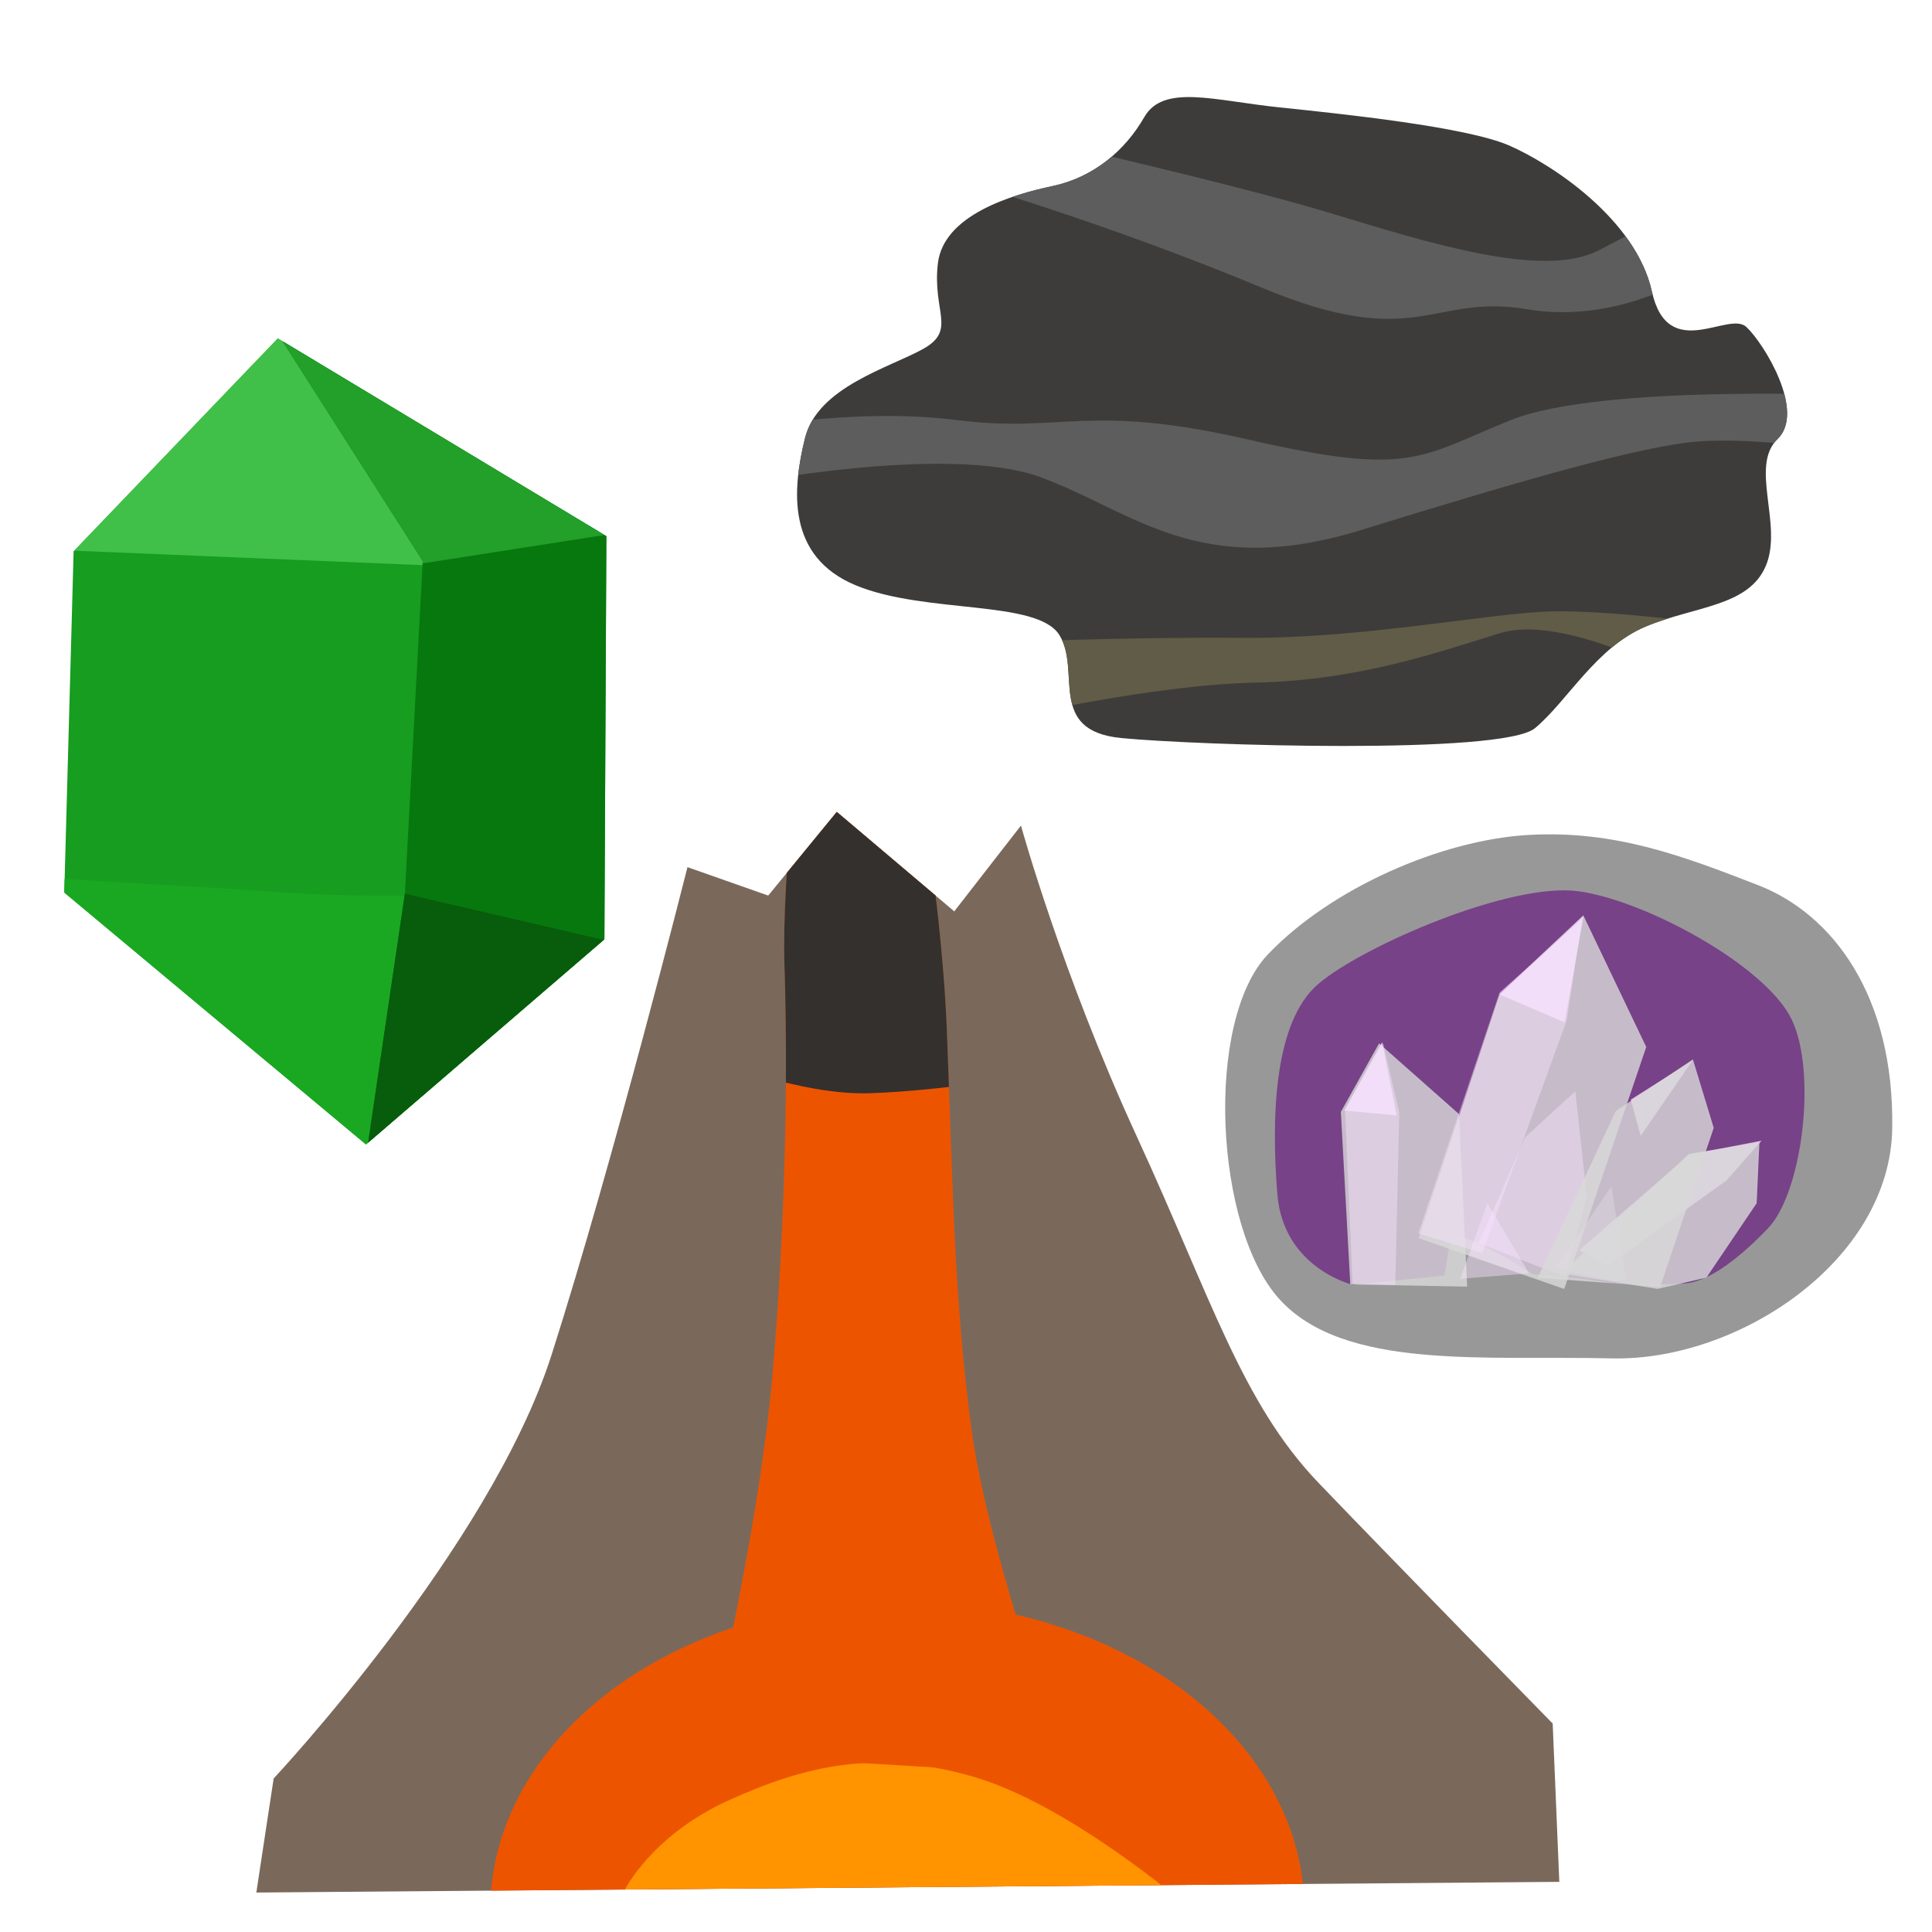 <?xml version="1.0" encoding="UTF-8" standalone="no"?>
<!DOCTYPE svg PUBLIC "-//W3C//DTD SVG 1.1//EN" "http://www.w3.org/Graphics/SVG/1.1/DTD/svg11.dtd">
<svg width="100%" height="100%" viewBox="0 0 100 100" version="1.1" xmlns="http://www.w3.org/2000/svg" xmlns:xlink="http://www.w3.org/1999/xlink" xml:space="preserve" xmlns:serif="http://www.serif.com/" style="fill-rule:evenodd;clip-rule:evenodd;stroke-linejoin:round;stroke-miterlimit:2;">
    <g>
        <g transform="matrix(1.169,0,0,1.202,7.951,-18.348)">
            <path d="M5.315,91.848C5.315,91.848 14.89,81.915 17.621,73.603C20.353,65.291 23.638,52.605 23.638,52.605L27.213,53.829L30.249,50.227L35.45,54.509L38.403,50.815C38.403,50.815 40.21,57.179 43.519,64.173C46.828,71.167 48.185,75.677 51.583,79.122C54.981,82.568 61.947,89.483 61.947,89.483L62.24,96.3L4.548,96.76L5.315,91.848Z" style="fill:rgb(122,105,91);"/>
            <clipPath id="_clip1">
                <path d="M5.315,91.848C5.315,91.848 14.89,81.915 17.621,73.603C20.353,65.291 23.638,52.605 23.638,52.605L27.213,53.829L30.249,50.227L35.45,54.509L38.403,50.815C38.403,50.815 40.21,57.179 43.519,64.173C46.828,71.167 48.185,75.677 51.583,79.122C54.981,82.568 61.947,89.483 61.947,89.483L62.24,96.3L4.548,96.76L5.315,91.848Z"/>
            </clipPath>
            <g clip-path="url(#_clip1)">
                <g transform="matrix(0.863,0,0,0.77,1.473,33.696)">
                    <ellipse cx="36.451" cy="82.867" rx="20.882" ry="17.254" style="fill:rgb(237,84,0);"/>
                    <clipPath id="_clip2">
                        <ellipse cx="36.451" cy="82.867" rx="20.882" ry="17.254"/>
                    </clipPath>
                    <g clip-path="url(#_clip2)">
                        <g transform="matrix(0.992,0,0,1.079,-10.128,-22.043)">
                            <path d="M32.822,96.257C32.822,96.257 34.192,93.397 38.214,91.562C42.237,89.728 45.904,88.893 50.856,90.322C55.809,91.751 61.787,96.909 61.787,96.909L32.822,96.257Z" style="fill:rgb(255,147,0);"/>
                        </g>
                    </g>
                </g>
                <g transform="matrix(0.856,0,0,0.832,0.625,16.287)">
                    <path d="M27.802,89.542C27.802,89.542 30.581,78.242 31.299,69.727C32.017,61.213 32.062,53.649 31.9,48.692C31.751,44.118 32.787,35.691 32.787,35.691L38.292,35.799C38.292,35.799 40.004,44.551 40.302,52.123C40.601,59.694 40.665,66.138 41.59,72.848C42.515,79.558 46.623,90.659 46.623,90.659L27.802,89.542Z" style="fill:rgb(237,84,0);"/>
                    <clipPath id="_clip3">
                        <path d="M27.802,89.542C27.802,89.542 30.581,78.242 31.299,69.727C32.017,61.213 32.062,53.649 31.9,48.692C31.751,44.118 32.787,35.691 32.787,35.691L38.292,35.799C38.292,35.799 40.004,44.551 40.302,52.123C40.601,59.694 40.665,66.138 41.59,72.848C42.515,79.558 46.623,90.659 46.623,90.659L27.802,89.542Z"/>
                    </clipPath>
                    <g clip-path="url(#_clip3)">
                        <g transform="matrix(1,0,0,1,0.321,-9.383)">
                            <path d="M28.386,39.4L27.699,62.919C27.699,62.919 32.364,64.861 36.003,64.736C39.642,64.611 44.033,63.862 44.033,63.862L44.923,37.573L28.386,39.4Z" style="fill:rgb(52,48,46);"/>
                        </g>
                    </g>
                </g>
            </g>
        </g>
        <g transform="matrix(0.479,0.878,-0.878,0.479,57.939,-59.652)">
            <path d="M78.795,11.596C75.119,10.539 70.546,12.977 68.635,14.458C66.724,15.938 63.081,21.228 61.18,23.987C59.279,26.745 57.255,28.64 58.294,30.333C59.332,32.026 59.779,34.126 59.153,36.216C58.527,38.305 57.774,41.89 59.828,43.34C61.881,44.791 63.319,44.129 63.345,46.11C63.37,48.092 62.455,51.858 64.467,53.702C66.478,55.547 69.385,57.499 72.424,55.04C75.462,52.582 77.555,47.148 79.725,47.029C81.895,46.909 83.75,49.981 85.93,46.776C88.11,43.571 96.16,29.877 95.739,27.731C95.317,25.584 93.577,22.948 93.866,20.183C94.155,17.418 95.518,15.008 94.079,13.211C92.64,11.414 89.16,11.505 88.615,9.543C88.07,7.582 83.951,7.788 82.752,8.183C81.553,8.578 82.471,12.653 78.795,11.596Z" style="fill:rgb(62,60,58);"/>
            <clipPath id="_clip4">
                <path d="M78.795,11.596C75.119,10.539 70.546,12.977 68.635,14.458C66.724,15.938 63.081,21.228 61.18,23.987C59.279,26.745 57.255,28.64 58.294,30.333C59.332,32.026 59.779,34.126 59.153,36.216C58.527,38.305 57.774,41.89 59.828,43.34C61.881,44.791 63.319,44.129 63.345,46.11C63.37,48.092 62.455,51.858 64.467,53.702C66.478,55.547 69.385,57.499 72.424,55.04C75.462,52.582 77.555,47.148 79.725,47.029C81.895,46.909 83.75,49.981 85.93,46.776C88.11,43.571 96.16,29.877 95.739,27.731C95.317,25.584 93.577,22.948 93.866,20.183C94.155,17.418 95.518,15.008 94.079,13.211C92.64,11.414 89.16,11.505 88.615,9.543C88.07,7.582 83.951,7.788 82.752,8.183C81.553,8.578 82.471,12.653 78.795,11.596Z"/>
            </clipPath>
            <g clip-path="url(#_clip4)">
                <path d="M88.837,4.46C88.837,4.46 81.718,16.149 81.139,21.22C80.56,26.291 81.244,27.136 75.532,33.59C69.819,40.043 70.666,41.853 67.406,46.37C64.145,50.887 62.351,56.826 62.351,56.826L64.932,57.898C64.932,57.898 68.226,47.364 72.073,43.982C75.92,40.601 80.684,39.356 82.432,30.698C84.181,22.041 85.561,15.914 86.725,13.289C87.889,10.663 90.327,7.513 90.327,7.513L88.837,4.46Z" style="fill:rgb(93,93,93);"/>
                <path d="M79.044,8.786C79.044,8.786 79.627,13.74 76.51,17.709C73.394,21.678 75.781,23.747 68.955,29.226C62.129,34.704 56.667,40.242 56.667,40.242L55.59,36.938C55.59,36.938 63.386,28.082 67.209,24.319C71.032,20.555 75.533,16.254 75.61,12.997C75.687,9.74 75.612,6.718 75.612,6.718L79.044,8.786Z" style="fill:rgb(93,93,93);"/>
                <path d="M78.643,49.796C78.643,49.796 81.394,44.157 84.403,38.753C87.411,33.349 89.411,26.86 90.842,24.091C92.273,21.323 95.395,17.109 95.395,17.109L96.849,20.025C96.849,20.025 91.229,23.667 90.559,26.951C89.889,30.235 89.203,34.557 86.728,39.326C84.254,44.094 82.126,51.773 82.126,51.773L78.643,49.796Z" style="fill:rgb(97,92,71);"/>
            </g>
        </g>
        <g transform="matrix(1.116,0,0,1.559,-9.844,-32.712)">
            <path d="M79.699,48.704C75.673,48.871 70.564,50.464 67.627,52.668C64.69,54.872 65.143,61.716 68.144,64.104C71.146,66.492 77.687,65.979 83.557,66.082C89.427,66.185 96.486,62.842 96.582,58.446C96.678,54.051 93.828,51.333 90.359,50.37C86.89,49.407 83.724,48.537 79.699,48.704Z" style="fill:rgb(152,152,152);"/>
        </g>
        <g transform="matrix(1.521,0,0,1.311,-39.806,9.962)">
            <path d="M35.625,5.763L28.676,14.169L28.358,27.64L38.625,37.586L46.739,29.486L46.806,13.57L35.625,5.763Z" style="fill:rgb(23,157,31);"/>
            <clipPath id="_clip5">
                <path d="M35.625,5.763L28.676,14.169L28.358,27.64L38.625,37.586L46.739,29.486L46.806,13.57L35.625,5.763Z"/>
            </clipPath>
            <g clip-path="url(#_clip5)">
                <g transform="matrix(0.736,0,0,0.853,22.884,-0.673)">
                    <path d="M11.898,2.843L4.275,17.219L27.471,18.183L27.411,0.388L11.898,2.843Z" style="fill:rgb(64,192,72);"/>
                </g>
                <g transform="matrix(0.736,0,0,0.853,24.523,-10.557)">
                    <path d="M0.334,43.868C0.334,43.868 10.942,44.477 15.791,44.796C20.639,45.115 26.097,44.766 26.097,44.766L21.269,60.353L11.662,63.495L0.334,43.868Z" style="fill:rgb(26,168,35);"/>
                </g>
                <g transform="matrix(0.736,0,0,0.853,22.884,-0.673)">
                    <path d="M20.925,48.582L23.189,33.22L24.012,17.847L15.73,4.847L35.681,7.002L36.777,29.322L32.388,42.151L20.925,48.582Z" style="fill:rgb(7,120,14);"/>
                    <clipPath id="_clip6">
                        <path d="M20.925,48.582L23.189,33.22L24.012,17.847L15.73,4.847L35.681,7.002L36.777,29.322L32.388,42.151L20.925,48.582Z"/>
                    </clipPath>
                    <g clip-path="url(#_clip6)">
                        <g transform="matrix(1,0,0,1,2.228,-11.581)">
                            <path d="M18.981,44.367L31.776,47.343L18.868,59.943L14.406,52.852L18.981,44.367Z" style="fill:rgb(7,93,12);"/>
                        </g>
                        <g transform="matrix(1,0,0,1,2.228,-11.581)">
                            <path d="M18.18,30.1L34.432,27.563L23.632,17.002L10.337,15.303L18.18,30.1Z" style="fill:rgb(34,160,42);"/>
                        </g>
                    </g>
                </g>
            </g>
        </g>
        <g transform="matrix(1.318,0,0,1.318,-27.112,-21.357)">
            <path d="M73.695,66.66C73.695,66.66 70.966,66.016 70.733,63.088C70.499,60.16 70.576,56.337 72.351,54.837C74.125,53.338 79.895,50.844 82.551,51.204C85.206,51.565 89.935,54.146 90.936,56.247C91.936,58.349 91.342,63.039 90.006,64.437C88.669,65.835 87.547,66.549 86.75,66.604C85.953,66.658 84.41,66.697 83.445,66.532C82.479,66.367 80.77,66.248 80.77,66.248C80.77,66.248 79.666,65.527 78.656,65.046C77.646,64.565 77.525,64.907 77.525,64.907L77.298,66.298L73.695,66.66Z" style="fill:rgb(111,46,131);fill-opacity:0.81;"/>
        </g>
        <g transform="matrix(0.24,-1.106,1.251,0.272,-17.401,130.871)">
            <path d="M71.982,55.969L73.02,60.606L80.65,58.804L83.036,55.038L79.601,54.116L71.982,55.969Z" style="fill:rgb(217,217,217);fill-opacity:0.81;"/>
        </g>
        <g transform="matrix(0.893,-1.432,1.424,0.888,-70.548,117.464)">
            <path d="M71.982,55.969L73.02,60.606L80.65,58.804L83.036,55.038L79.601,54.116L71.982,55.969Z" style="fill:rgb(217,217,217);fill-opacity:0.81;"/>
        </g>
        <g transform="matrix(1.31,-0.14,0.14,1.31,-34.859,-9.572)">
            <path d="M83.584,52.395L79.95,55.137L82.395,56.505L83.584,52.395Z" style="fill:rgb(248,226,255);fill-opacity:0.81;"/>
        </g>
        <g transform="matrix(1.31,-0.14,0.14,1.31,-34.859,-9.572)">
            <path d="M75.177,56.519L73.412,59.03L75.442,59.44L75.177,56.519Z" style="fill:rgb(248,226,255);fill-opacity:0.81;"/>
        </g>
        <g transform="matrix(1.31,-0.14,0.14,1.31,-34.859,-9.572)">
            <path d="M87.228,58.531L84.654,59.802L84.889,61.254L87.228,58.531Z" style="fill:rgb(248,226,255);fill-opacity:0.81;"/>
        </g>
        <g transform="matrix(1.31,-0.14,0.14,1.31,-34.859,-9.572)">
            <path d="M89.588,61.953L86.721,62.192L82.019,65.466L83.061,66.194L88.054,63.356L89.588,61.953Z" style="fill:rgb(248,226,255);fill-opacity:0.81;"/>
        </g>
        <g transform="matrix(1.31,-0.14,0.14,1.31,-34.859,-9.572)">
            <path d="M79.979,55.059L75.795,64.141L78.209,65.177L82.486,56.426L83.499,52.574L79.979,55.059Z" style="fill:rgb(248,226,255);fill-opacity:0.45;"/>
        </g>
        <g transform="matrix(1.31,-0.14,0.14,1.31,-34.859,-9.572)">
            <path d="M75.215,56.557L73.447,59.034L73.017,65.835L74.68,66.049L75.554,59.348L75.215,56.557Z" style="fill:rgb(248,226,255);fill-opacity:0.45;"/>
        </g>
        <g transform="matrix(1.31,-0.14,0.14,1.31,-34.859,-9.572)">
            <path d="M78.12,64.769L80.366,60.832L82.521,59.246L82.529,63.403L81.355,66.46L78.12,64.769Z" style="fill:rgb(248,226,255);fill-opacity:0.45;"/>
        </g>
        <g transform="matrix(1.31,-0.14,0.14,1.31,-34.859,-9.572)">
            <path d="M83.307,66.82L81.016,66.073L83.531,63.112L83.72,66.805" style="fill:rgb(248,226,255);fill-opacity:0.45;"/>
        </g>
        <g transform="matrix(1.31,-0.14,0.14,1.31,-34.859,-9.572)">
            <path d="M77.244,66.087L79.954,66.163L78.621,63.245L77.244,66.087Z" style="fill:rgb(248,226,255);fill-opacity:0.45;"/>
        </g>
        <g transform="matrix(0.696,-1.116,1.085,0.676,-31.232,108.632)">
            <path d="M71.982,55.969L74.226,60.368L80.65,58.804L82.504,56.62L79.176,55.079L71.982,55.969Z" style="fill:rgb(217,217,217);fill-opacity:0.81;"/>
        </g>
        <g transform="matrix(1.06,-0.582,0.457,0.833,-20.586,60.136)">
            <path d="M71.226,56.687L74.51,59.955L76.578,60.696L79.994,58.462L81.351,55.627L78.47,54.33L71.226,56.687Z" style="fill:rgb(217,217,217);fill-opacity:0.81;"/>
        </g>
    </g>
</svg>

